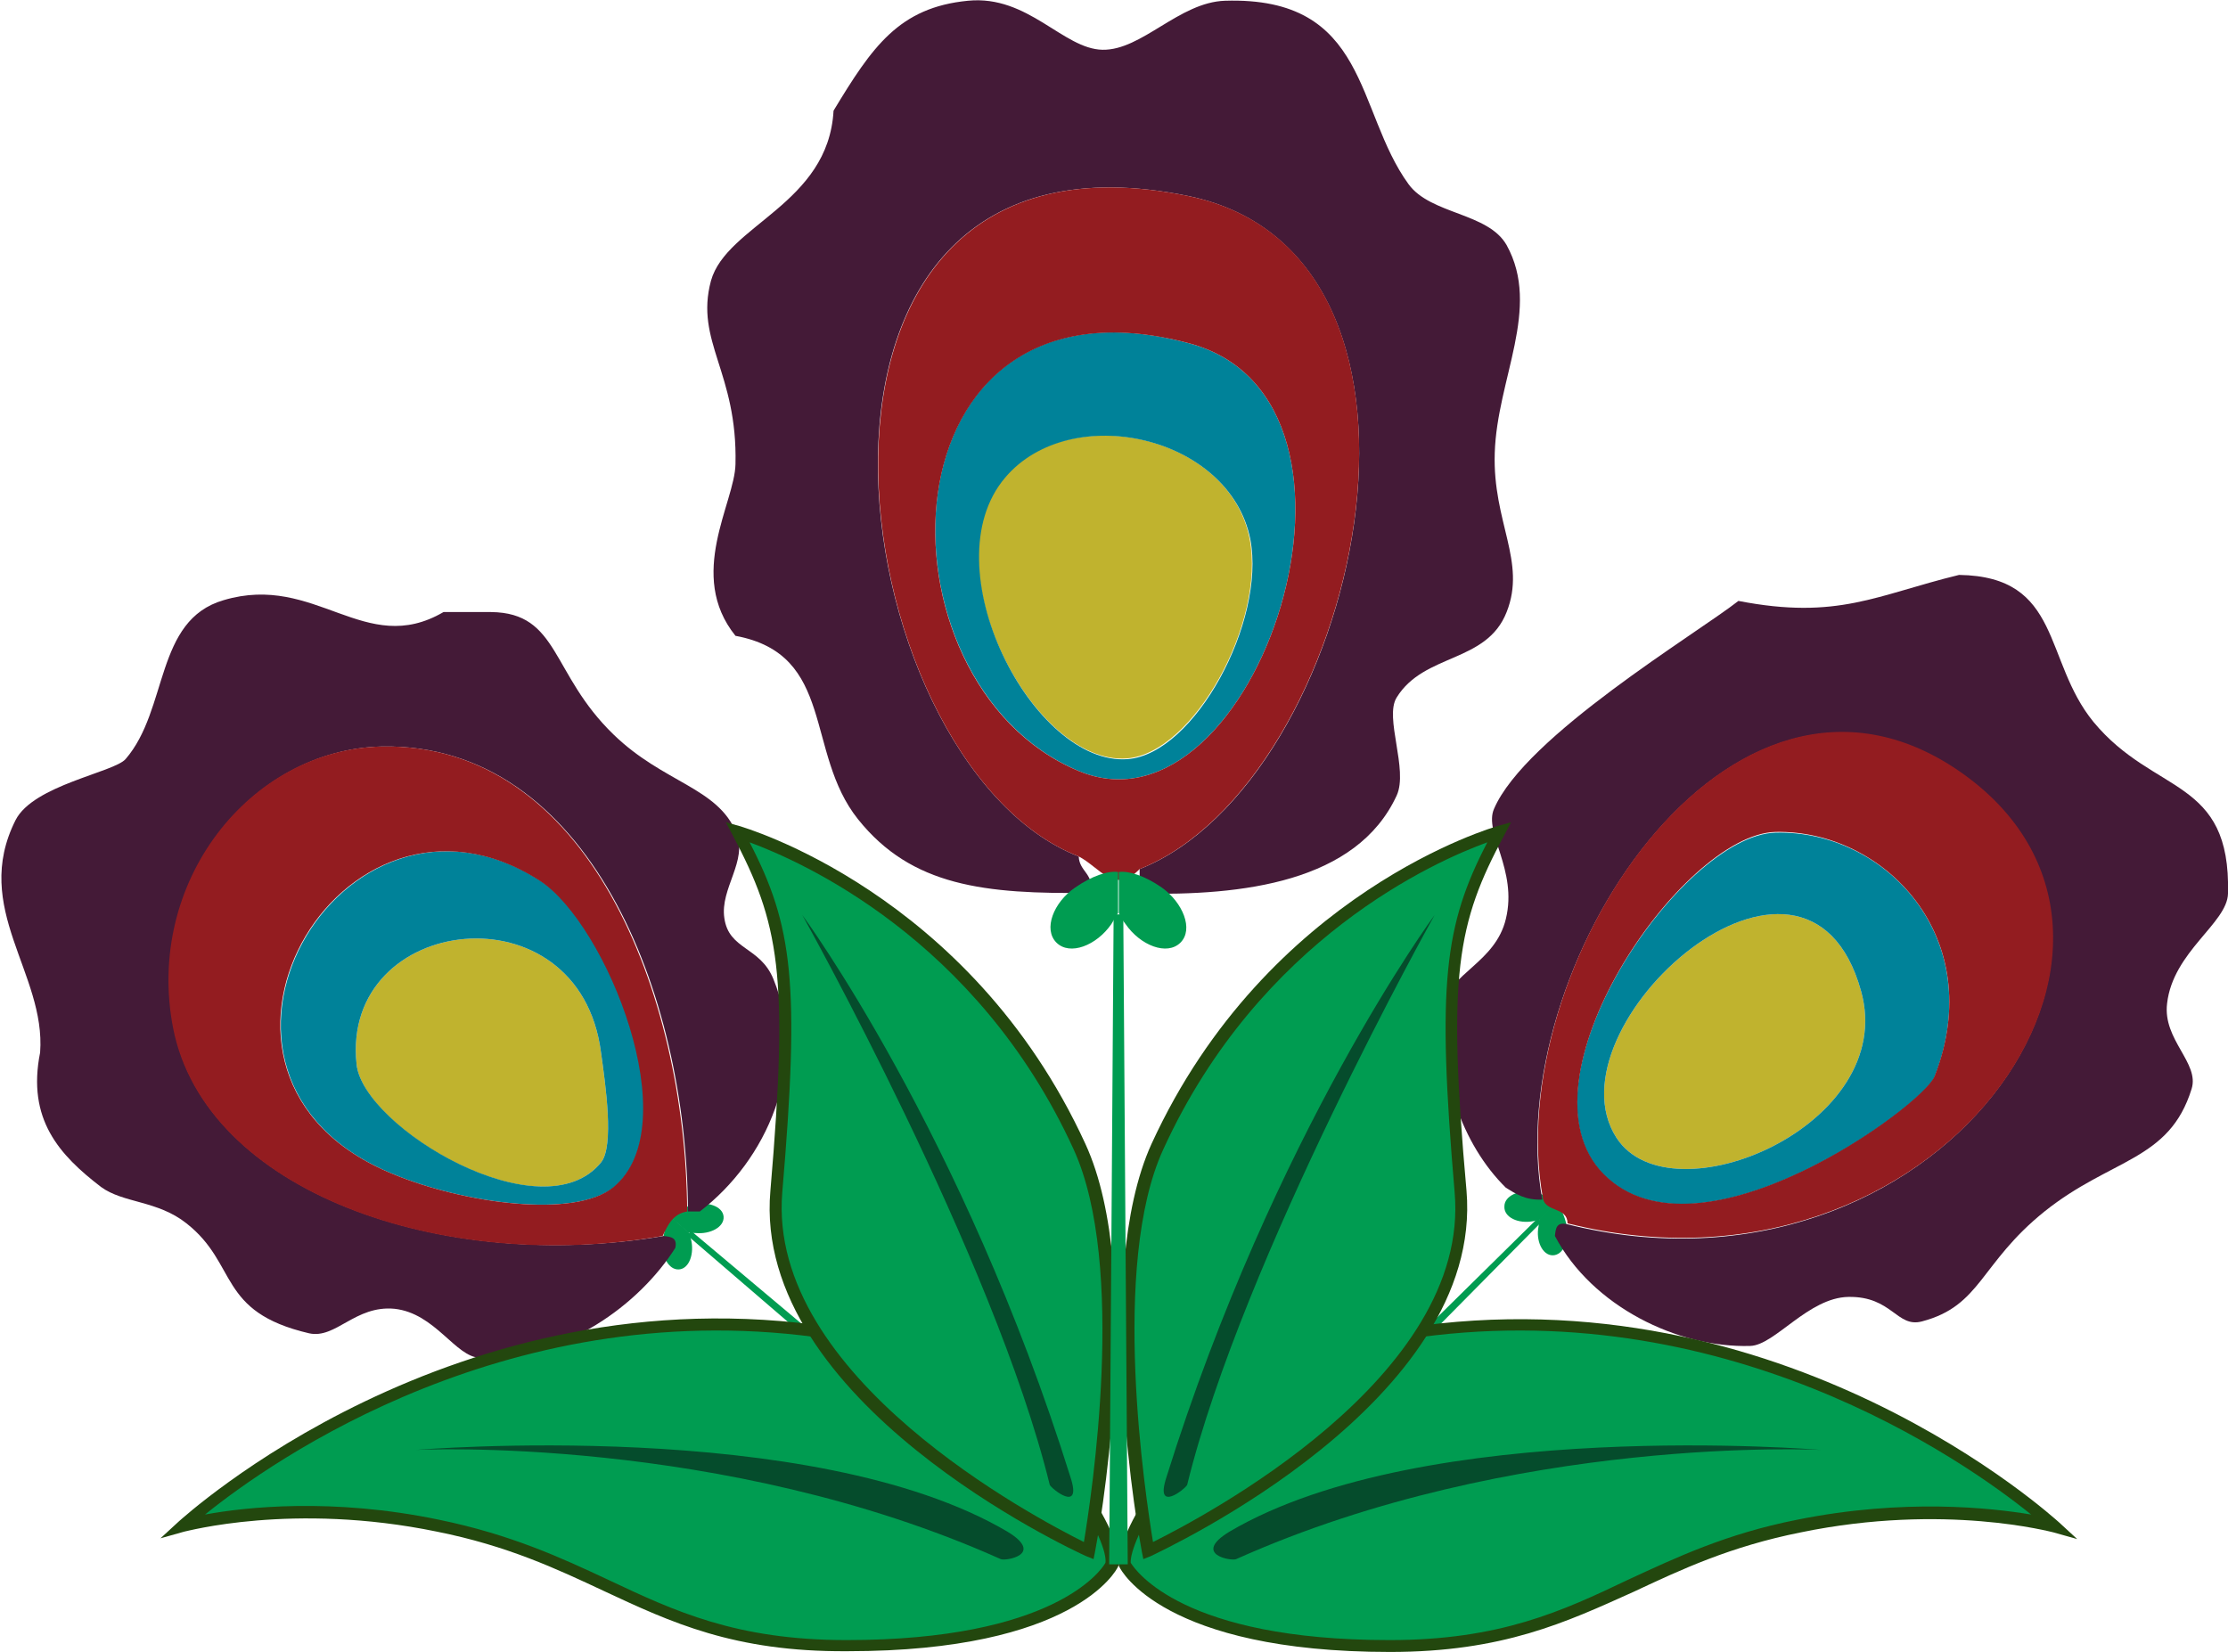 <?xml version="1.0" encoding="utf-8"?>
<!-- Generator: Adobe Illustrator 27.1.1, SVG Export Plug-In . SVG Version: 6.00 Build 0)  -->
<svg version="1.1" baseProfile="basic" id="Warstwa_1"
	 xmlns="http://www.w3.org/2000/svg" xmlns:xlink="http://www.w3.org/1999/xlink" x="0px" y="0px" viewBox="0 0 299.9 222.4"
	 xml:space="preserve">
<g>
	<g>
		<g>
			<path fill="#009C51" d="M207.1,165.1c-0.4,1.9,0.5,3.9,1.9,3.9c1.4,0,2.3-2,1.9-3.9c-0.3-1.5-0.9-2.7-1.5-3.1l-2.2,2.2
				C207.2,164.5,207.1,164.8,207.1,165.1z"/>
			<path fill="#009C51" d="M206.4,164.4c0.3-0.1,0.7-0.1,0.9-0.2l2.2-2.2c-0.4-0.6-1.6-1.2-3.1-1.5c-1.9-0.4-3.9,0.5-3.9,1.9
				C202.4,163.9,204.4,164.8,206.4,164.4z"/>
		</g>
		<polygon fill="#009C51" points="172,198.5 173,199.4 207.5,164.5 207,164 		"/>
	</g>
	<g>
		<g>
			<path fill="#009C51" d="M93.6,166c2,0.2,3.9-0.8,3.8-2.2c-0.1-1.4-2.2-2.1-4.1-1.6c-1.5,0.4-2.6,1.1-3,1.7l2.3,2
				C93,166,93.3,166,93.6,166z"/>
			<path fill="#009C51" d="M93,166.8c-0.1-0.3-0.2-0.6-0.3-0.9l-2.3-2c-0.6,0.5-1,1.7-1.2,3.2c-0.2,2,0.8,3.9,2.2,3.8
				C92.8,170.8,93.5,168.7,93,166.8z"/>
		</g>
		<polygon fill="#009C51" points="129.7,198.3 130.6,197.3 93,165.7 92.5,166.3 		"/>
	</g>
	<g>
		<g>
			<path fill-rule="evenodd" clip-rule="evenodd" fill="#441A37" d="M263.7,77.4c13.9,0.2,11.3,11.5,18.1,19.8
				c8.2,9.9,18.5,7.4,18.1,23.1c-0.1,4-7.4,7.8-8.2,14.8c-0.6,4.9,4.4,8,3.3,11.5c-3,9.7-10.8,9.3-19.8,16.5
				c-8.7,7-8.5,12.7-16.5,14.8c-3.4,0.9-4-3.4-9.9-3.3c-5.4,0.1-9.9,6.5-13.2,6.6c-9.7,0.3-21.3-5.3-26.3-14.8
				c0.1-1,0.2-1.9,1.6-1.6c49.8,12.5,85.5-38.4,52.7-60.9c-30.9-21.3-61.6,26.9-56,57.6c-2.3,0.1-3.6-0.8-4.9-1.6
				c-5.9-5.8-9.3-15.5-8.2-24.7c0.5-4.1,6.8-5.6,8.2-11.5c1.6-6.6-3-11.6-1.6-14.8c4.2-9.8,27.3-23.6,32.9-28
				C247.4,83.5,252.6,80.1,263.7,77.4z"/>
		</g>
		<g>
			<path fill-rule="evenodd" clip-rule="evenodd" fill="#441A37" d="M112.2,14.9C117.4,6.3,121,1,130.3,0.1
				c8.1-0.8,12.8,6.5,18.1,6.6c5.3,0.1,10.3-6.4,16.5-6.6c19.4-0.6,17.5,14.8,24.7,24.7c3,4.1,10.7,3.8,13.2,8.2
				c4.7,8.5-1.3,18-1.6,28c-0.3,9.3,4.3,14.6,1.6,21.4c-2.7,6.9-11.1,5.5-14.8,11.5c-1.7,2.7,1.6,9.7,0,13.2
				c-5.4,11.7-20.8,13.5-34.6,13.2c0-1.1,0-2.2,0-3.3c29.4-11.6,45.4-82.5,6.6-90.6c-59.4-12.3-47.2,76.3-14.8,88.9
				c0.1,2.1,2.1,2.3,1.6,4.9c-14.3,0.2-24.1-0.9-31.3-9.9c-7.2-9-3-22.2-16.5-24.7c-6.6-8.2-0.1-17.9,0-23.1
				c0.3-12.4-5.5-16.5-3.3-24.7C97.8,30.3,111.5,27.5,112.2,14.9z"/>
		</g>
		<g>
			<path fill-rule="evenodd" clip-rule="evenodd" fill="#441A37" d="M66.1,82.4c9.2,0.1,8,8.3,16.5,16.5c6.7,6.5,14,7.1,16.5,13.2
				c1.6,3.8-2.2,7.5-1.6,11.5c0.6,4.3,4.8,3.8,6.6,8.2c4.8,11.7-0.9,24.4-9.9,31.3c-0.5,0-1.1,0-1.6,0
				c-0.1-29.5-13.5-63.1-41.2-62.6c-17.6,0.4-31.8,18.3-28,37.9c4.3,22,36.1,33.1,65.9,28c1,0.1,1.9,0.2,1.6,1.6
				c-4.8,7.6-14.9,15.1-26.3,14.8c-3.3-0.1-6-6-11.5-6.6c-5.3-0.5-7.9,4.1-11.5,3.3c-12.4-2.9-9.5-9.3-16.5-14.8
				c-3.9-3.1-8.5-2.7-11.5-4.9c-5.6-4.3-10-9.1-8.2-18.1c0.8-10.7-9.3-19.4-3.3-31.3c2.4-4.7,13.2-6.4,14.8-8.2
				c5.8-6.7,3.9-18.7,13.2-21.4c12.4-3.7,19,7.8,29.6,1.6C61.7,82.4,63.9,82.4,66.1,82.4z"/>
		</g>
	</g>
	<g>
		<path fill-rule="evenodd" clip-rule="evenodd" fill="#C0B32E" d="M250.5,133.4c5.1,18.1-25.6,31-32.9,19.8
			C207.9,138.2,243.1,106.8,250.5,133.4z"/>
		<path fill-rule="evenodd" clip-rule="evenodd" fill="#C0B32E" d="M168.2,72.5c2.2,11.2-7.5,28.9-16.5,29.6
			c-12.6,1-26.7-25.9-16.5-37.9C144.1,53.9,165.5,58.6,168.2,72.5z"/>
		<path fill-rule="evenodd" clip-rule="evenodd" fill="#C0B32E" d="M80.9,141.7c0.6,4.3,1.8,12.6,0,14.8c-7.9,9.7-32-4.6-32.9-13.2
			C45.8,123,78,119.1,80.9,141.7z"/>
	</g>
	<g>
		<path fill-rule="evenodd" clip-rule="evenodd" fill="#008299" d="M260.4,145c-1.5,3.9-31.6,25.9-44.5,13.2
			c-12.5-12.4,10.4-45.8,23.1-46.1C253.6,111.7,267.7,126.2,260.4,145z M217.6,153.2c7.3,11.2,38-1.7,32.9-19.8
			C243.1,106.8,207.9,138.2,217.6,153.2z"/>
		<path fill-rule="evenodd" clip-rule="evenodd" fill="#008299" d="M145.2,103.8C116.8,91.9,118.1,35,160,46.2
			C188.9,53.8,169.1,113.8,145.2,103.8z M135.3,64.3c-10.2,12,3.8,38.9,16.5,37.9c9-0.7,18.6-18.5,16.5-29.6
			C165.5,58.6,144.1,53.9,135.3,64.3z"/>
		<path fill-rule="evenodd" clip-rule="evenodd" fill="#008299" d="M53,158.1c-32.3-13.1-7.1-56.8,19.8-39.5
			c8.9,5.7,19.9,32.8,9.9,41.2C77.4,164.1,62.4,162,53,158.1z M48,143.3c0.9,8.5,25,22.9,32.9,13.2c1.8-2.2,0.6-10.5,0-14.8
			C78,119.1,45.8,123,48,143.3z"/>
	</g>
	<g>
		<path fill-rule="evenodd" clip-rule="evenodd" fill="#931C20" d="M207.7,161.4c-5.7-30.7,25-78.9,56-57.6
			c32.8,22.6-2.9,73.4-52.7,60.9C211,162.5,208.1,163.2,207.7,161.4z M239,112c-12.7,0.3-35.5,33.7-23.1,46.1
			c12.8,12.8,42.9-9.2,44.5-13.2C267.7,126.2,253.6,111.7,239,112z"/>
		<path fill-rule="evenodd" clip-rule="evenodd" fill="#931C20" d="M145.2,115.3c-32.4-12.6-44.5-101.2,14.8-88.9
			c38.8,8,22.8,78.9-6.6,90.6C150,120.5,148.1,116.8,145.2,115.3z M160,46.2c-41.9-11.1-43.2,45.8-14.8,57.6
			C169.1,113.8,188.9,53.8,160,46.2z"/>
		<path fill-rule="evenodd" clip-rule="evenodd" fill="#931C20" d="M89.2,166.4c-29.8,5.2-61.6-6-65.9-28
			c-3.8-19.6,10.3-37.5,28-37.9c27.7-0.6,41,33.1,41.2,62.6C90.6,163.4,89.9,164.9,89.2,166.4z M82.6,159.8c10-8.3-1-35.4-9.9-41.2
			C45.8,101.3,20.6,145,53,158.1C62.4,162,77.4,164.1,82.6,159.8z"/>
	</g>
	<g>
		<g>
			<g>
				<g>
					<path fill="#009C51" d="M151.4,210.6c0,0,5.3,10.9,35.6,11c25.7,0,32.1-11.5,55.1-16.2c19.9-4.1,34.4,0,34.4,0
						s-36-33.8-87.4-25.9C163.3,183.5,150.7,206.7,151.4,210.6"/>
				</g>
				<g>
					<path fill="#23470E" d="M187.1,222.4C187.1,222.4,187,222.4,187.1,222.4c-30.5,0-36.2-11-36.4-11.4l-0.1-0.2
						c-0.3-2,1.7-6.6,5-11.2c3.8-5.3,14.7-18,33.4-20.8c51.2-7.9,87.7,25.8,88.1,26.1l2.5,2.3l-3.2-0.9c-0.1,0-14.6-4-34,0
						c-9.5,1.9-16.1,5-22.5,8C210.8,218.4,202.3,222.4,187.1,222.4z M152.2,210.4c0.7,1.1,7.1,10.4,34.8,10.4c0,0,0,0,0.1,0
						c14.8,0,23.2-3.9,32-8.1c6.5-3,13.2-6.2,22.8-8.1c14.4-2.9,26.1-1.6,31.5-0.7c-8.9-7.2-41.4-30.2-84.2-23.6
						c-18.1,2.8-28.6,15-32.3,20.2C153.5,205.3,152.1,209.1,152.2,210.4z"/>
				</g>
			</g>
			<path fill="#054C2C" d="M165.5,206.2c26.3-15.5,79.6-11,79.6-11s-41.2-2.1-78.7,14.7C165.8,210.2,160.4,209.3,165.5,206.2z"/>
			<path fill="#009C51" d="M187,220.2"/>
			<path fill="#009C51" d="M151.4,210.9"/>
		</g>
		<g>
			<g>
				<g>
					<path fill="#009C51" d="M154.6,208.7c0,0-6.9-36.7,1.3-54.4c15.6-34,46-42.3,46-42.3c-6.5,12.1-7.8,19.2-5.2,48.4
						C199,188.5,154.6,208.7,154.6,208.7z"/>
				</g>
				<g>
					<path fill="#23470E" d="M153.9,209.9l-0.2-1c-0.3-1.5-6.8-37.1,1.3-54.9c15.6-34,46.3-42.7,46.6-42.8l1.8-0.5l-0.9,1.7
						c-6.4,11.9-7.7,18.8-5.1,47.9c2.4,28.4-40.7,48.3-42.5,49.2L153.9,209.9z M200.2,113.4c-6.9,2.5-30.6,12.9-43.6,41.3
						c-7.2,15.6-2.4,46.7-1.4,52.9c6.4-3.2,42.8-22.1,40.6-47.1C193.4,132.4,194.4,124.6,200.2,113.4z"/>
				</g>
			</g>
			<path fill="#054C2C" d="M157,198.9c14.5-46.4,36.1-75.7,36.1-75.7s-25.8,46.1-33.3,76.7C159.6,200.4,155.4,203.8,157,198.9z"/>
		</g>
	</g>
	<g>
		<g>
			<g>
				<g>
					<path fill="#009C51" d="M149.7,210.6c0,0-5.3,10.9-35.6,11c-25.7,0-32.1-11.5-55.1-16.2c-19.9-4.1-34.4,0-34.4,0
						s36-33.8,87.4-25.9C137.8,183.5,150.4,206.7,149.7,210.6"/>
				</g>
				<g>
					<path fill="#23470E" d="M81.3,214.2c-6.4-3-13-6.1-22.5-8c-19.4-4-33.8,0-34,0l-3.2,0.9l2.5-2.3c0.4-0.3,36.9-34,88.1-26.1
						c18.7,2.9,29.6,15.5,33.4,20.8c3.3,4.6,5.4,9.2,5,11.2l-0.1,0.2c-0.2,0.5-5.9,11.4-36.4,11.4c0,0,0,0-0.1,0
						C98.8,222.4,90.3,218.4,81.3,214.2z M144.1,200.5c-3.7-5.1-14.2-17.4-32.3-20.2c-42.8-6.6-75.3,16.4-84.2,23.6
						c5.4-1,17.1-2.3,31.5,0.7c9.7,2,16.4,5.1,22.8,8.1c8.9,4.2,17.2,8.1,32,8.1c0,0,0,0,0.1,0c27.7,0,34.2-9.3,34.8-10.4
						C149,209.1,147.6,205.3,144.1,200.5z"/>
				</g>
			</g>
			<path fill="#054C2C" d="M135.6,206.2c-26.3-15.5-79.6-11-79.6-11s41.2-2.1,78.7,14.7C135.3,210.2,140.7,209.3,135.6,206.2z"/>
			<path fill="#009C51" d="M114.1,220.2"/>
			<path fill="#009C51" d="M149.7,210.9"/>
		</g>
		<g>
			<g>
				<g>
					<path fill="#009C51" d="M146.5,208.7c0,0,6.9-36.7-1.3-54.4c-15.6-34-46-42.3-46-42.3c6.5,12.1,7.8,19.2,5.2,48.4
						C102.1,188.5,146.5,208.7,146.5,208.7z"/>
				</g>
				<g>
					<path fill="#23470E" d="M146.2,209.5c-1.8-0.8-45-20.8-42.5-49.2c2.5-29.2,1.2-36-5.1-47.9l-0.9-1.7l1.8,0.5
						c0.3,0.1,31,8.8,46.6,42.8c8.2,17.8,1.6,53.4,1.3,54.9l-0.2,1L146.2,209.5z M105.3,160.5c-2.1,24.9,34.2,43.9,40.6,47.1
						c1-6.1,5.8-37.2-1.4-52.9c-13-28.4-36.8-38.8-43.6-41.3C106.7,124.6,107.7,132.4,105.3,160.5z"/>
				</g>
			</g>
			<path fill="#054C2C" d="M144.1,198.9c-14.5-46.4-36.1-75.7-36.1-75.7s25.8,46.1,33.3,76.7C141.5,200.4,145.7,203.8,144.1,198.9z"
				/>
		</g>
	</g>
	<g>
		<g>
			<path fill="#009C51" d="M151.5,124.4c2,2.9,5.6,4.3,7.4,2.5c1.8-1.8,0.3-5.4-2.5-7.4c-2.3-1.6-4.5-2.3-5.8-2.1v5.5
				C150.8,123.4,151.1,123.9,151.5,124.4z"/>
			<path fill="#009C51" d="M149.6,124.4c0.3-0.5,0.6-1,0.9-1.5v-5.5c-1.3-0.2-3.5,0.5-5.8,2.1c-2.9,2-4.3,5.6-2.5,7.4
				C144,128.7,147.6,127.3,149.6,124.4z"/>
		</g>
		<polygon fill="#009C51" points="149.3,210.6 151.8,210.6 151.2,123.1 149.9,123.1 		"/>
	</g>
</g>
<g>
</g>
<g>
</g>
<g>
</g>
<g>
</g>
<g>
</g>
<g>
</g>
<g>
</g>
<g>
</g>
<g>
</g>
<g>
</g>
<g>
</g>
<g>
</g>
<g>
</g>
<g>
</g>
<g>
</g>
</svg>
